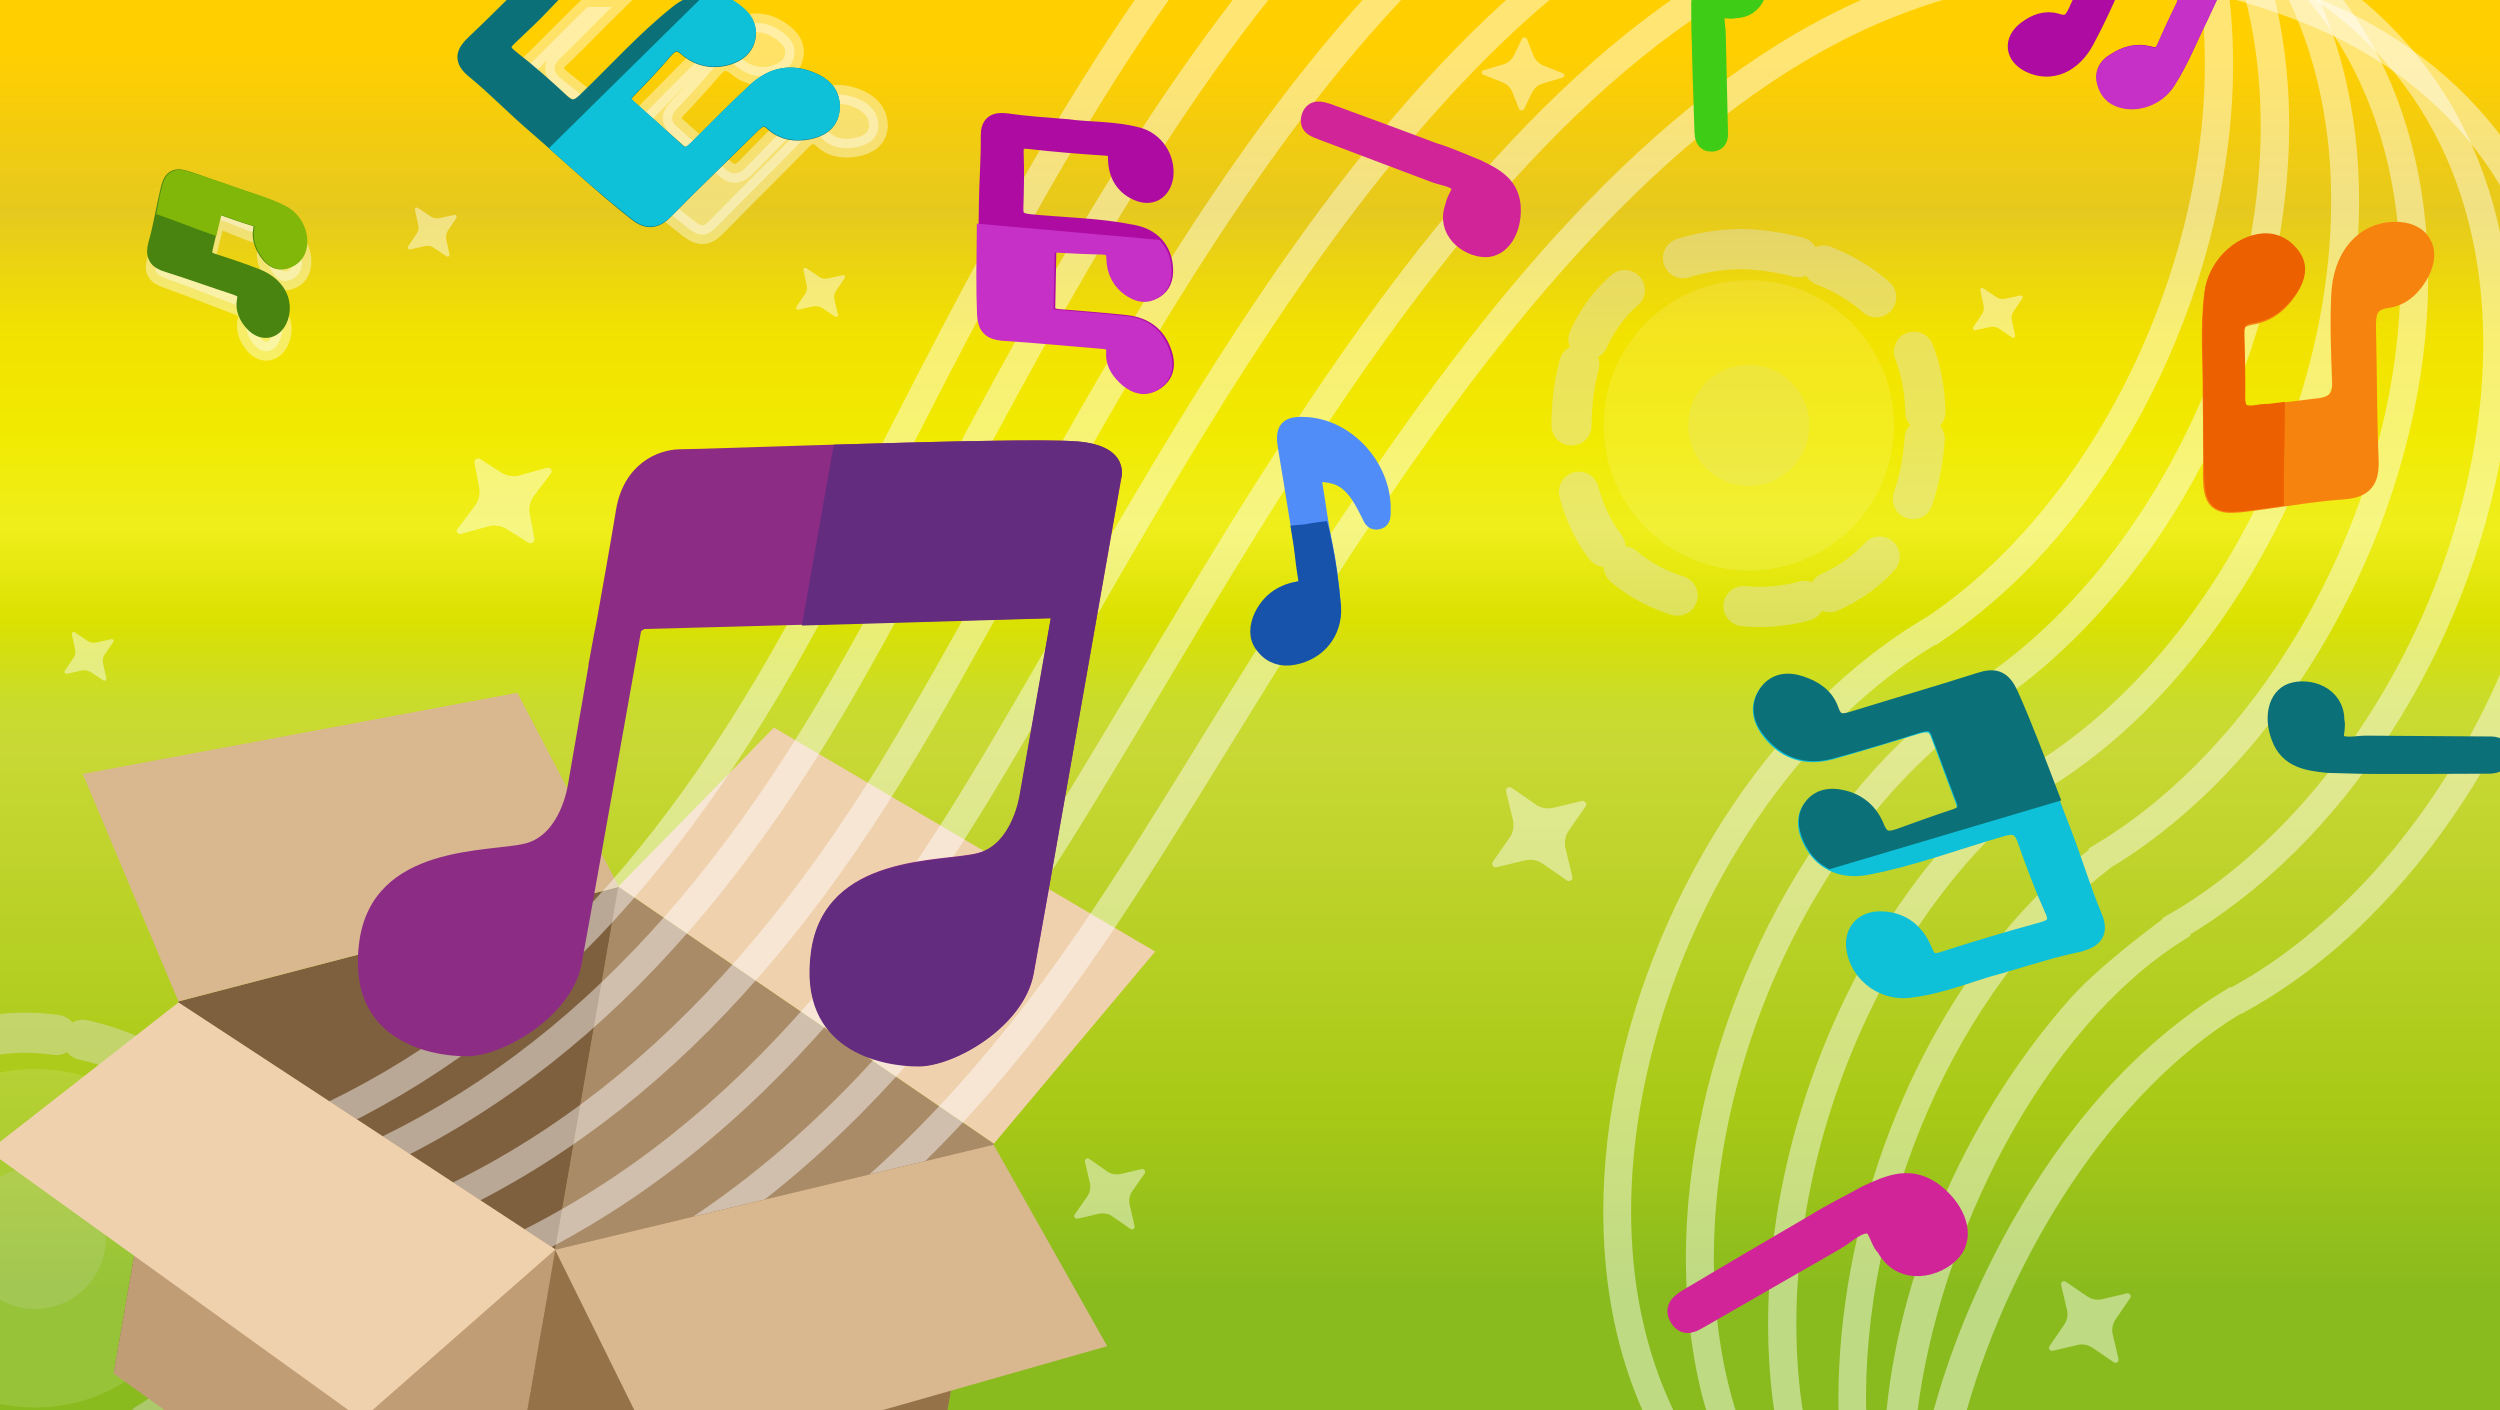 <?xml version="1.0" encoding="utf-8"?>
<!-- Generator: Adobe Illustrator 17.1.0, SVG Export Plug-In . SVG Version: 6.00 Build 0)  -->
<!DOCTYPE svg PUBLIC "-//W3C//DTD SVG 1.1//EN" "http://www.w3.org/Graphics/SVG/1.1/DTD/svg11.dtd">
<svg version="1.1" id="Capa_6" xmlns="http://www.w3.org/2000/svg" xmlns:xlink="http://www.w3.org/1999/xlink" x="0px" y="0px"
	 viewBox="-42.6 0 933.2 526.4" enable-background="new -42.6 0 933.2 526.4" xml:space="preserve">
<rect x="-42.6" y="0" width="933.2" height="526.4" fill="#333333" stroke="none"/>
<g id="Fondo_3_">
	
		<linearGradient id="SVGID_1_" gradientUnits="userSpaceOnUse" x1="184.058" y1="-486.537" x2="184.058" y2="1384.91" gradientTransform="matrix(-0.282 0 0 -0.282 478.722 390.45)">
		<stop  offset="8.672395e-02" style="stop-color:#89BB1E"/>
		<stop  offset="0.213" style="stop-color:#A8C916"/>
		<stop  offset="0.473" style="stop-color:#C9D835"/>
		<stop  offset="0.502" style="stop-color:#C9DC2C"/>
		<stop  offset="0.562" style="stop-color:#DBE100"/>
		<stop  offset="0.626" style="stop-color:#EFEE1C"/>
		<stop  offset="0.694" style="stop-color:#F1EA00"/>
		<stop  offset="0.763" style="stop-color:#F2E200"/>
		<stop  offset="0.85" style="stop-color:#E6C91E"/>
		<stop  offset="0.962" style="stop-color:#FFCF00"/>
	</linearGradient>
	<path fill="url(#SVGID_1_)" d="M-42.6-0.4v528.1h592.4c0.6-0.2,1.2-0.2,1.8-0.1c0.3,0.1,0.6,0.1,0.9,0.1h116.1c0.1,0,0.3,0,0.4,0
		c4.8-0.1,9.6-0.2,14.5-0.3c0.4,0,0.8,0.1,1.2,0.2c1.7,0,3.3,0,5,0c0.3,0,0.6,0,0.8,0.1h205.6V-0.4H-42.6L-42.6-0.4z"/>
</g>
<g opacity="0.4">
	<circle opacity="0.3" fill="#FFFFFF" enable-background="new    " cx="610.2" cy="158.8" r="54.2"/>
	<circle opacity="0.5" fill="#E2E2E1" enable-background="new    " cx="610.2" cy="158.8" r="22.6"/>
	
		<path fill="none" stroke="#E2E2E1" stroke-width="15" stroke-linecap="round" stroke-linejoin="round" stroke-miterlimit="10" stroke-dasharray="23,25,23,10,0,0" d="
		M608.3,93c0,0-63.8-3.1-64.3,65.8c-0.7,68.9,56.9,66.7,66.3,67.6c9.4,1,63.1-0.1,65.8-66.8C678.6,93,608.3,93,608.3,93z"/>
</g>
<path opacity="0.4" fill="#FFFFFF" stroke="#FFFFFF" stroke-width="7" stroke-linecap="round" stroke-miterlimit="10" enable-background="new    " d="
	M44.4,78.7c5.8,2.5,13,4.6,19.6,8.3c4.6,2.5,7.2,8.6,5.7,13.5c-0.8,2.5-2.7,3.8-5,4.3c-2.2,0.4-3.8-0.7-5.2-2.5
	c-2-2.9-3.3-6.1-2.5-9.6c0.7-2.7-0.1-4.1-2.7-5c-4.1-1.4-8.1-3.1-12.3-4.8c-2.9-1.2-4.3-0.4-5,2.5c-1,4.3-2.1,8.7-3.3,13
	c-0.9,3.3,0.2,5.2,3.6,6.4c5.6,1.9,11,4.1,16.5,6.5c7.5,3.3,10.6,9.6,8.1,15.6c-1.9,4.8-6.4,5.7-9.7,1.7c-2.1-2.5-3.3-5.5-2.7-8.6
	c0.9-3.8-0.8-5-3.8-6.1c-8.7-3.3-17.5-6.8-26.2-9.9c-3.8-1.3-5-3.1-3.6-7.2c2.2-6.8,3.6-13.8,5.6-20.6c1.4-5,2.5-5.5,7.4-3.6
	C33.4,74.4,38.3,76.4,44.4,78.7z"/>
<path opacity="0.4" fill="#FFFFFF" stroke="#FFFFFF" stroke-width="7" stroke-linecap="round" stroke-miterlimit="10" enable-background="new    " d="
	M278.9,37.4c-8-3.8-15.2-2.7-21.6,3.6c-7.1,6.8-14.1,13.9-21.1,21.1c-2.3,2.5-4.8,3.8-7.8,1.2c-6.1-5.2-12.2-10.6-18.2-15.9
	c-2.5-2.1-2.5-4.2-0.2-6.7c4.6-4.8,9.1-9.8,13.4-14.8c2.9-3.2,5.1-4.2,9.1-1c4.1,3.5,9.5,4.6,14.8,2.7c3.2-1.1,5.9-3.1,6.5-6.6
	c0.8-3.8-1.2-6.6-4.1-8.8c-6.8-5.2-14.3-4.8-20.9,0.6c-12,9.7-22.4,21.5-33.5,32.3c-3.2,3.1-5.7,3.8-9.1,0.6
	c-6-5.6-12.4-10.9-18.8-15.9c-4-3.1-3.9-5.4-0.3-8.6c6.4-6.1,12.5-12.5,18.7-18.6h-9.1c-0.8,0.8-1.4,1.4-2.2,2.1
	c-7.6,7.5-13.6,13.7-19.8,19.7c-3.6,3.5-4.3,5.9,0.1,9.7c7.8,6.1,14.7,13.3,22.2,19.6c12.5,10.5,24.5,21.5,37.4,31.6
	c4.3,3.3,6.9,3.1,10.7-0.8c10.3-10.7,20.9-20.9,31.1-31.4c2.7-2.9,5.1-4.1,8.6-0.9c3.5,3.2,8,3.6,12.5,2.7c4.3-0.9,7.7-3.1,8-7.7
	C285.3,42.7,283,39.5,278.9,37.4z"/>
<g>
	<path fill="#0B7077" stroke="#0B7077" stroke-width="7" stroke-linecap="round" stroke-miterlimit="10" d="M261.5,31
		c-8-3.9-15.3-2.9-22.1,3.6c-7.4,6.9-14.5,14.1-21.5,21.1c-2.6,2.6-4.9,3.8-8,1.1c-6.1-5.5-12.2-11-18.4-16.4
		c-2.5-2.2-2.6-4.3-0.1-6.9c4.7-4.8,9.4-9.7,13.7-14.8c2.9-3.2,5.2-4.2,9.1-0.9c4.1,3.6,9.6,4.7,15.1,2.9c3.2-1.1,5.9-3,6.6-6.6
		c0.8-3.9-1.2-6.8-4.1-9c-6.8-5.5-14.5-5.2-21.2,0.2c-12.4,9.9-22.9,21.7-34.3,32.6c-3.2,3.1-5.8,3.8-9.4,0.6
		c-6.1-5.7-12.4-11.3-19.1-16.5c-4-3.1-3.9-5.5-0.2-8.8c4.2-4,8.5-8,12.5-12.2h-9.6c-5.7,5.6-10.6,10.5-15.7,15.3
		c-3.8,3.6-4.6,6,0,9.7c7.8,6.4,14.7,13.6,22.4,20.2c12.5,10.8,24.5,22.2,37.6,32.6c4.3,3.6,7.1,3.2,10.8-0.6
		c10.5-10.7,21.3-21,32-31.6c2.9-2.8,5.2-4.2,8.7-0.9c3.6,3.2,8,3.8,12.7,2.9c4.5-0.9,7.8-3,8.3-7.7C267.8,36.2,265.6,33.1,261.5,31
		z"/>
	<path fill="#0EC0D8" stroke="#0EC0D8" stroke-width="7" stroke-linecap="round" stroke-miterlimit="10" d="M167.4,55.2
		c9,8,18,15.9,27.5,23.4c4.3,3.6,7.1,3.2,10.8-0.6c10.5-10.7,21.3-21,32-31.6c2.9-2.8,5.2-4.2,8.7-0.9c3.6,3.2,8,3.8,12.7,2.9
		c4.5-0.9,7.8-3,8.3-7.7c0.3-4.5-1.9-7.8-6-9.7c-8-3.9-15.3-2.9-22.1,3.6c-7.4,6.9-14.5,14.1-21.5,21.1c-2.6,2.6-4.9,3.8-8,1.1
		c-6.1-5.6-12.2-11.2-18.3-16.6c-2.5-2.2-2.6-4.3-0.1-6.9c4.7-4.8,9.4-9.7,13.7-14.8c2.9-3.2,5.2-4.2,9.1-0.9
		c4.1,3.6,9.6,4.7,15.1,2.9c3.2-1.1,5.9-3,6.6-6.6c0.8-3.9-1.1-6.8-4.1-9c-3-2.5-6.4-3.8-9.4-3.9L167.4,55.2z"/>
</g>
<g>
	<path fill="#48840F" stroke="#48840F" stroke-width="7" stroke-linecap="round" stroke-miterlimit="10" d="M43,72.9
		c5.7,2.1,12.6,3.9,19,7.1c4.5,2.2,7.2,7.9,5.9,12.6c-0.7,2.5-2.5,3.8-4.7,4.3c-2.1,0.6-3.7-0.6-5-2.1c-2.1-2.7-3.5-5.7-2.8-9.1
		c0.6-2.6-0.2-3.9-2.7-4.7c-4-1.2-7.9-2.6-11.8-4c-2.8-1-4.1-0.3-4.7,2.7c-0.8,4.2-1.8,8.5-2.8,12.6c-0.8,3.2,0.4,5,3.6,5.9
		c5.4,1.7,10.7,3.5,16.1,5.6c7.2,2.9,10.4,8.7,8.4,14.6c-1.7,4.7-5.9,5.7-9.3,2c-2.1-2.2-3.5-5.1-2.9-8.1c0.8-3.6-1-4.7-3.9-5.7
		c-8.5-2.8-16.8-5.8-25.4-8.5c-3.7-1.1-4.9-2.8-3.8-6.8c1.9-6.6,2.9-13.4,4.5-20c1.1-4.8,2.2-5.4,6.9-3.8
		C32.4,69.2,37.2,70.9,43,72.9z"/>
	<path fill="#80B708" stroke="#80B708" stroke-width="7" stroke-miterlimit="10" d="M27.9,67.7c-4.7-1.6-5.8-1.1-6.9,3.8
		c-0.8,3.3-0.7,2.8-1.3,6.1c5.4,1.9,10.5,4,15.9,5.9c0.6-2.5,0.4-1.3,1-3.8c0.6-2.9,2-3.7,4.7-2.7c3.9,1.4,7.8,2.8,11.8,4
		c2.5,0.8,3.2,2,2.7,4.7c-0.7,3.3,0.7,6.5,2.8,9.1c1.3,1.7,2.9,2.7,5,2.1c2.2-0.6,4-1.9,4.7-4.3c1.3-4.7-1.4-10.4-5.9-12.6
		c-6.4-3.2-13.4-5-19-7.1C37.5,70.9,32.7,69.2,27.9,67.7z"/>
</g>
<path opacity="0.45" fill="#FFFFFF" enable-background="new    " d="M161.6,174.6l-10.1,2.8c-2.3,0.7-4.8,0.3-6.8-0.9l-8.1-5.2
	c-1-0.6-2.3,0.3-2.1,1.4l1.8,9.6c0.4,2.2-0.2,4.6-1.7,6.6l-6.4,8.5c-0.8,1,0.1,2.2,1.3,1.9l10.1-2.8c2.3-0.7,4.8-0.3,6.8,0.9
	l8.3,5.2c1,0.6,2.3-0.3,2.2-1.4l-1.8-9.6c-0.4-2.2,0.2-4.6,1.7-6.6l6.4-8.5C163.7,175.5,162.8,174.3,161.6,174.6z"/>
<path opacity="0.45" fill="#FFFFFF" enable-background="new    " d="M56.5,452.6l-9,2.1c-2.1,0.6-4.3,0.1-6.1-1.2l-7.6-5.2
	c-0.9-0.7-2.1,0.2-1.8,1.2l2.1,9c0.6,2.1,0.1,4.3-1.2,6.1l-5.2,7.6c-0.7,0.9,0.2,2.1,1.2,1.8l9-2.1c2.1-0.6,4.3-0.1,6.1,1.2l7.6,5.2
	c0.9,0.7,2.1-0.2,1.8-1.2l-2.1-9c-0.6-2.1-0.1-4.3,1.2-6.1l5.2-7.6C58.4,453.5,57.5,452.4,56.5,452.6z"/>
<path opacity="0.45" fill="#FFFFFF" enable-background="new    " d="M751.3,482.8l-9,2.1c-2.1,0.6-4.3,0.1-6.1-1.2l-7.6-5.2
	c-0.9-0.7-2.1,0.2-1.8,1.2l2.1,9c0.6,2.1,0.1,4.3-1.2,6.1l-5.2,7.6c-0.7,0.9,0.2,2.1,1.2,1.8l9-2.1c2.1-0.6,4.3-0.1,6.1,1.2l7.6,5.2
	c0.9,0.7,2.1-0.2,1.8-1.2l-2.1-9c-0.6-2.1-0.1-4.3,1.2-6.1l5.2-7.6C753.2,483.7,752.4,482.6,751.3,482.8z"/>
<path opacity="0.45" fill="#FFFFFF" enable-background="new    " d="M383.6,436.4l-7.8,1.8c-1.8,0.4-3.7,0.1-5.2-1l-6.6-4.6
	c-0.8-0.6-1.8,0.1-1.6,1.1l1.8,7.8c0.4,1.8,0.1,3.7-1,5.2l-4.6,6.6c-0.6,0.8,0.1,1.8,1.1,1.6l7.8-1.8c1.8-0.4,3.7-0.1,5.2,1l6.6,4.6
	c0.8,0.6,1.8-0.1,1.6-1.1l-1.8-7.8c-0.4-1.8-0.1-3.7,1-5.2l4.6-6.6C385.1,437.2,384.6,436.2,383.6,436.4z"/>
<path opacity="0.45" fill="#FFFFFF" enable-background="new    " d="M547.8,299l-10.4,2.5c-2.5,0.6-5,0.1-6.9-1.3l-8.8-6.1
	c-1-0.8-2.5,0.2-2.1,1.4l2.5,10.4c0.6,2.5,0.1,5-1.3,6.9l-6.1,8.8c-0.8,1,0.2,2.5,1.4,2.1l10.4-2.5c2.5-0.6,5-0.1,6.9,1.3l8.8,6.1
	c1,0.8,2.5-0.2,2.1-1.4l-2.5-10.4c-0.6-2.5-0.1-5,1.3-6.9l6.1-8.8C550.1,300.2,549.1,298.7,547.8,299z"/>
<path opacity="0.45" fill="#FFFFFF" enable-background="new    " d="M-1.1,238.6l-5.4,1.2c-1.2,0.3-2.6,0.1-3.6-0.7l-4.6-3.1
	c-0.6-0.3-1.2,0.1-1.1,0.8l1.2,5.4c0.3,1.2,0.1,2.6-0.7,3.6l-3.1,4.6c-0.3,0.6,0.1,1.2,0.8,1.1l5.4-1.2c1.2-0.3,2.6,0,3.6,0.7
	L-4,254c0.6,0.3,1.2-0.1,1.1-0.8l-1.2-5.4c-0.3-1.2-0.1-2.6,0.7-3.6l3.1-4.6C0.2,239.2-0.4,238.5-1.1,238.6z"/>
<path opacity="0.45" fill="#FFFFFF" enable-background="new    " d="M272,102.7l-5.4,1.2c-1.2,0.3-2.6,0.1-3.6-0.7l-4.6-3.1
	c-0.6-0.3-1.2,0.1-1.1,0.8l1.2,5.4c0.3,1.2,0.1,2.6-0.7,3.6l-3.1,4.6c-0.3,0.6,0.1,1.2,0.8,1.1l5.4-1.2c1.2-0.3,2.6,0,3.6,0.7
	l4.6,3.1c0.6,0.3,1.2-0.1,1.1-0.8l-1.3-5.4c-0.3-1.2-0.1-2.6,0.7-3.6l3.1-4.6C273.1,103.3,272.6,102.6,272,102.7z"/>
<path opacity="0.45" fill="#FFFFFF" enable-background="new    " d="M127,80.2l-5.4,1.2c-1.2,0.3-2.6,0-3.6-0.7l-4.6-3.1
	c-0.6-0.3-1.2,0.1-1.1,0.8l1.2,5.4c0.3,1.2,0.1,2.6-0.7,3.6l-3.1,4.6c-0.3,0.6,0.1,1.2,0.8,1.1l5.4-1.2c1.2-0.3,2.6-0.1,3.6,0.7
	l4.6,3.1c0.6,0.3,1.2-0.1,1.1-0.8l-1.2-5.4c-0.3-1.2,0-2.6,0.7-3.6l3.1-4.6C128,80.8,127.5,80,127,80.2z"/>
<path opacity="0.45" fill="#FFFFFF" enable-background="new    " d="M711.5,110.3l-5.5,1.2c-1.2,0.3-2.6,0.1-3.7-0.8l-4.6-3.1
	c-0.6-0.3-1.2,0.1-1.1,0.8l1.2,5.5c0.3,1.2,0.1,2.6-0.8,3.7l-3.1,4.6c-0.3,0.6,0.1,1.2,0.8,1.1l5.5-1.2c1.2-0.3,2.6-0.1,3.7,0.8
	l4.6,3.1c0.6,0.3,1.2-0.1,1.1-0.8l-1.2-5.5c-0.3-1.2-0.1-2.6,0.8-3.7l3.1-4.6C712.7,110.8,712.2,110.1,711.5,110.3z"/>
<g opacity="0.4">
	<circle opacity="0.3" fill="#FFFFFF" enable-background="new    " cx="-29.5" cy="462.2" r="63.2"/>
	<circle opacity="0.5" fill="#E2E2E1" enable-background="new    " cx="-29.5" cy="462.2" r="26.4"/>
	
		<path fill="none" stroke="#E2E2E1" stroke-width="15" stroke-linecap="round" stroke-linejoin="round" stroke-miterlimit="10" stroke-dasharray="23,25,23,10,0,0" d="
		M-31.7,385.5c0,0-74.4-3.7-75.2,76.7c-0.8,80.4,66.3,77.7,77.3,78.8c10.9,1.2,73.6-0.1,76.7-77.8C50.4,385.5-31.7,385.5-31.7,385.5
		z"/>
</g>
<polygon fill="#7F603E" points="-0.1,512.4 156,516.5 188.4,331 24,373.8 "/>
<polygon fill="#AA8B68" points="304.2,565.3 155.9,516.5 188.2,330.9 328.4,426.9 "/>
<polygon fill="#D9B78F" points="-11.7,288.9 24,373.8 188.4,331 150.5,258.6 "/>
<polygon fill="#EFD1AE" points="388.6,355.2 246.3,271.6 188.2,330.9 328.4,426.9 "/>
<path opacity="0.45" fill="#FFFFFF" enable-background="new    " d="M540.7,27.3l-7.1-2.8c-1.7-0.7-2.9-1.9-3.6-3.3l-2.6-6.6
	c-0.3-0.8-1.6-0.8-1.9-0.1l-3.1,6.4c-0.8,1.4-2,2.6-3.8,3.1l-7.4,2.2c-0.9,0.3-1,1.3-0.1,1.7l7.1,2.8c1.7,0.7,2.9,1.9,3.6,3.3
	l2.6,6.6c0.3,0.8,1.6,0.8,1.9,0.1l3.1-6.4c0.8-1.4,2-2.6,3.8-3.1l7.4-2.2C541.6,28.6,541.6,27.6,540.7,27.3z"/>
<g>
	<g opacity="0.45">
		<path fill="#FFFFFF" stroke="#FFFFFF" stroke-width="6" stroke-miterlimit="10" d="M818.2,5.7c58.2,23.2,92.4,71,96.7,134.6
			c5.7,87.6-47.8,188.7-121.9,230.2l2.2,3.9c15.7-8.8,30.6-20.2,44-33.6c51.5-50.8,84.7-130.1,80.2-200.7
			c-4.3-65.6-39.7-114.7-99.6-138.6C626.7-75.6,501.7,126.6,410.2,274.3c-16.8,27.3-32.7,53-47.7,74.9
			c-69.8,101.9-148.9,157.6-250.8,173.1c1,1.3,1.8,2.8,2.8,4.1c102.3-15.9,181.5-72.1,251.7-174.6c15.1-22.1,31-47.7,47.8-75
			C504.6,130.3,628.4-70.1,818.2,5.7z"/>
		<path fill="#FFFFFF" stroke="#FFFFFF" stroke-width="6" stroke-miterlimit="10" d="M789.1,372.4c-10.4,6.4-20.3,14.1-29.5,22.5
			c-35.2,32.3-63.8,83-77.3,131.5c1.7,1.3,4.7-0.7,6.4-1c17.1-59.5,54.9-119.6,102.9-149.2L789.1,372.4z"/>
	</g>
	<g opacity="0.45">
		<path fill="#FFFFFF" stroke="#FFFFFF" stroke-width="6" stroke-miterlimit="10" d="M788-20.9c58.5,22.3,93.6,69.6,98.7,132.9
			c7.1,87.5-44.7,189.3-118.1,231.9l2.2,3.9c14.5-8.5,28.2-19.2,40.8-31.6c52.2-51.5,85.4-132.8,79.6-204.6
			C886,46.5,849.9-2.1,789.7-25.1c-194.4-73.8-316,130.2-405,279.3c-16.4,27.4-31.8,53.4-46.5,75.5
			c-66,99.8-141.4,156.3-238.5,175.2c1,1.3,1.8,2.7,2.7,4.1c97.3-19.4,173.1-76.5,239.5-176.9c14.7-22.3,30.2-48.3,46.6-75.7
			C476.6,108.8,597.2-93.5,788-20.9z"/>
		<path fill="#FFFFFF" stroke="#FFFFFF" stroke-width="6" stroke-miterlimit="10" d="M766.8,345.2c-10.6,8-25.6,19.6-34.8,30
			c-35.6,40.4-61.7,95.7-67.4,151.4c0.6-0.1,1,0.4,1.6,1.2c1.2,0,2.5,0,3.8,0c8.3-67.6,47.5-145.6,100.4-179.1L766.8,345.2z"/>
	</g>
	<g opacity="0.45">
		<path fill="#FFFFFF" stroke="#FFFFFF" stroke-width="6" stroke-miterlimit="10" d="M754.7-47.3c58.8,21.3,94.6,68,100.8,131.4
			c8.5,87.3-41.7,190-114.4,233.7l2.2,3.8c13.4-8,26-18.1,37.7-29.5c52.9-52.2,86-135.6,78.8-208.4C853.5,18.4,816.7-29.6,756-51.5
			C560.6-122.3,442.2,83.6,355.8,234c-15.9,27.8-31,53.9-45.3,76.3C248.6,407,177.7,464.1,86.6,486.6c0.9,1.3,1.8,2.7,2.7,4
			C180.7,467.5,252,410,314.2,312.8c14.4-22.5,29.4-48.7,45.4-76.5C445.3,87.3,562.8-116.9,754.7-47.3z"/>
		<path fill="#FFFFFF" stroke="#FFFFFF" stroke-width="6" stroke-miterlimit="10" d="M738.5,319.9c-11.4,8.9-22,19.4-31.6,31.1
			c-38.7,47.3-61.6,114.5-60.2,177c1.4,0,2.9,0,4.3-0.1c-1.8-76.6,33.7-160.3,90.1-204.5L738.5,319.9z"/>
	</g>
	<g opacity="0.45">
		<path fill="#FFFFFF" stroke="#FFFFFF" stroke-width="6" stroke-miterlimit="10" d="M726.4-77.7C785.6-57.3,822-11.3,829.3,51.9
			c9.9,87.2-38.7,190.7-110.6,235.6l2.3,3.8c12.3-7.6,23.9-16.9,34.6-27.5c53.5-53,86.4-138.3,78.1-212.2
			c-7.4-65.1-45-112.5-105.9-133.5C531.3-149.8,416.1,58.1,332.1,209.9c-15.5,28-30.1,54.3-44,77.1
			c-59.4,96.3-128.3,154.2-217.3,178.7c1,1.3,1.9,2.7,2.8,4c89.2-25.1,158.6-83.5,218.2-180.4c14.1-22.7,28.7-49.2,44.2-77.2
			C419.3,61.8,533.3-144.2,726.4-77.7z"/>
		<path fill="#FFFFFF" stroke="#FFFFFF" stroke-width="6" stroke-miterlimit="10" d="M715.9,289.1c-12.5,9.4-24,20.6-34.3,33.3
			c-45.2,54.9-69.4,136-58.7,205.7c1.6,0,3,0,4.6-0.1c-13.2-84.3,25.8-186.1,91.2-235.4L715.9,289.1z"/>
	</g>
	<g opacity="0.45">
		<path fill="#FFFFFF" stroke="#FFFFFF" stroke-width="6" stroke-miterlimit="10" d="M697.6-107.5c59.4,19.4,96.8,64.9,105,128
			c11.3,87.1-35.7,191.2-106.8,237.3l2.5,3.8c11.2-7.1,21.7-15.8,31.6-25.6c54.3-53.6,87-141.1,77.3-216.1
			c-8.5-65-46.8-111.7-108.1-131.7C501.2-176.3,389.5,33.4,307.9,186.5c-15.1,28.2-29.2,54.9-42.8,77.7
			c-56.9,95.6-123.6,154.3-209.9,181c1,1.2,2,2.6,3,3.8c86.5-27.2,153.4-86.4,210.5-182.4c13.6-23,27.9-49.6,42.9-77.9
			C392.7,36.9,503.4-171,697.6-107.5z"/>
		<path fill="#FFFFFF" stroke="#FFFFFF" stroke-width="6" stroke-miterlimit="10" d="M598,528.4c1.6,0,3.1,0,4.7-0.1
			c-2.5-7.9-4.5-16.2-5.9-25c-14.1-86.6,29.4-192.2,99.2-240.5l-2.6-3.7c-13.8,9.6-26.7,21.3-38.1,34.7
			c-47.9,55.6-74.5,139.3-62.9,210.3C593.7,512.6,595.6,520.6,598,528.4z"/>
	</g>
	<g opacity="0.45">
		<path fill="#FFFFFF" stroke="#FFFFFF" stroke-width="6" stroke-miterlimit="10" d="M674.3-132.8c59.9,18.5,97.9,63.3,107,126.5
			c12.7,86.9-32.6,191.9-103.1,239.2l2.5,3.8c10.1-6.8,19.7-14.7,28.8-23.6c55-54.3,87.4-143.8,76.3-219.9
			c-9.5-64.8-48.6-111.1-110.3-130C476.7-198.5,368.3,13.1,289,167.6C274.4,196,260.6,223,247.4,246
			c-54.9,95.9-120,155.3-204.8,183.8c1,1.2,2.1,2.5,3.1,3.8c85.1-29,150.4-89.1,205.5-185.3c13.3-23.2,27.1-50.1,41.7-78.6
			C371.4,16.6,479-193.2,674.3-132.8z"/>
		<path fill="#FFFFFF" stroke="#FFFFFF" stroke-width="6" stroke-miterlimit="10" d="M675.3,234.6c-15.3,9.4-29.7,21.3-42.7,35.1
			c-49.6,52.7-79.8,133.1-72.7,203.5c2,20.1,7,38.5,14.7,55c0.2,0,0.4,0,0.7,0c1.4,0.1,2.9,0.1,4.3,0.1c-8-16.6-13.2-35.2-15.3-55.5
			c-8.9-87.3,40.8-190.2,113.3-234.3L675.3,234.6z"/>
	</g>
</g>
<g>
	<path fill="#F7830F" stroke="#F7830F" stroke-width="7" stroke-linecap="round" stroke-miterlimit="10" d="M783.1,147.5
		c0.1-11.3-1.1-24.6,0.6-37.9c1.2-9.3,9.4-17.8,18.5-18.4c4.7-0.3,8,1.9,10.6,5.6c2.2,3.3,1.3,6.9-0.6,10.3
		c-3.3,5.4-7.9,9.6-14.3,10.6c-4.9,0.8-6.7,2.9-6.4,7.6c0.3,7.8,0.4,15.5,0.3,23.3c0,5.6,2,7.5,7.6,6.7c7.9-1.3,15.9-2.2,23.9-3.2
		c6.1-0.8,8.5-3.9,8.1-10.1c-0.4-10.5-0.8-21.1-0.3-31.7c0.6-14.5,8.7-23.9,20.3-24c9.4-0.1,13.8,6.6,9.5,15.1
		c-2.6,5.1-6.8,9.4-12.5,10.1c-6.8,1-7.6,4.8-7.6,10.4c0.4,16.6,0.3,33.3,1,50c0.2,7.1-1.7,10.4-9.6,11c-12.7,0.9-25.2,3.3-38,4.8
		c-9.1,1-10.8-0.6-11-9.8C783.4,168.4,783.3,158.9,783.1,147.5z"/>
	<path fill="#ED6000" stroke="#ED6000" stroke-width="7" stroke-miterlimit="10" d="M783.7,177.5c0.2,9.4,1.7,10.8,11,9.8
		c6.5-0.7,5.4-0.7,11.7-1.6c-0.1-10.7,0.4-21.1,0.4-31.7c-4.6,0.6-2.5-0.1-7.2,0.7c-5.5,0.8-7.7-1.1-7.6-6.7
		c0.1-7.8-0.1-15.5-0.3-23.3c-0.1-4.8,1.4-6.9,6.4-7.6c6.4-1,10.9-5.2,14.3-10.6c2-3.3,2.9-6.8,0.6-10.3c-2.5-3.6-5.9-5.8-10.6-5.6
		c-9.1,0.7-17.3,9.1-18.5,18.4c-1.7,13.4-0.4,26.7-0.6,37.9C783.3,158.7,783.3,168,783.7,177.5z"/>
</g>
<path fill="#3FCC17" stroke="#3FCC17" stroke-width="7" stroke-linecap="round" stroke-miterlimit="10" d="M592.2,1.4
	c0.4-5.9,0.9-11.5,7.5-14.2c5.9-2.3,11.7-1.2,13.3,2.9c2,5-0.3,13.2-8,13.2c-2.5,0.8-5.9-1.4-7,1.8c-0.8,2.2,0.1,5.1,0.1,7.8
	c0.2,11.9,0.6,23.9,0.8,35.7c0.1,2,0.3,4.3-2.5,4.5c-2.7,0.1-2.9-2.1-3-4.1c-0.3-11.2-0.8-22.5-1-33.7C592.2,10.6,592.2,6,592.2,1.4
	z"/>
<g>
	<path fill="#AD0BA1" stroke="#AD0BA1" stroke-width="7" stroke-linecap="round" stroke-miterlimit="10" d="M356,48
		c7.6,1.1,16.9,0.6,26,3c6.4,1.7,10.6,8,9.9,14.7c-0.8,5.5-4.9,8-9.9,5.7c-5.2-2.3-7.5-6.9-7.5-12.3c0-3.5-1.2-4.3-4.3-4.5
		c-9.6-0.6-19.2-1.4-28.8-2.5c-4-0.4-5.5,0.8-5.4,4.9c0.3,6.9,0.1,13.8-0.1,20.7c-0.1,4,1.6,5.2,5.4,5.7c12.9,1.3,26,1.4,38.9,4
		c7,1.3,11.4,6,11.6,13.2c0.1,2.9-0.7,5.8-3.5,7.4c-2.7,1.4-5.2,0.9-7.6-0.6c-4.1-2.5-6.4-6.5-6.2-11c0-4.3-1.9-5.2-5.5-5.2
		c-5.6-0.1-11.3-0.3-16.7-0.7c-2.8-0.1-4.1,1.1-4.1,3.8c-0.1,6.8-0.3,13.5-0.4,20.3c-0.1,3.2,2.1,4.1,5,4.3
		c8.3,0.7,16.6,1.3,24.8,2.2c7.6,0.8,12.2,4.9,14.1,11.9c1,3.7,0.2,6.9-2.9,9c-3.2,2.2-6.5,1.2-9.4-1c-3.1-2.5-5.2-5.7-5-9.6
		c0.2-4.1-1.9-4.8-5.2-5c-12.3-1-24.5-2.1-36.9-3c-4.3-0.3-5.9-1.8-6.1-6.5c-0.6-13.7,0-27.3,0.1-41c0.1-8.3,0.8-16.6,0.7-24.9
		c-0.1-4.8,2-5.7,6.1-5.2C339.9,46.8,347.1,47.3,356,48z"/>
	<path fill="#C630C6" stroke="#C630C6" stroke-width="7" stroke-linecap="round" stroke-miterlimit="10" d="M325.5,87.3
		c-0.1,9.9-0.3,20,0.1,29.9c0.2,4.6,1.8,6.1,6.1,6.5c12.3,0.8,24.6,2,36.9,3c3.3,0.2,5.5,1,5.2,5s2,7,5,9.6c2.9,2.3,6.1,3.3,9.4,1
		c3.1-2.1,3.9-5.5,2.9-9c-1.9-7-6.5-11.3-14.1-11.9c-8.3-0.9-16.5-1.6-24.8-2.2c-2.9-0.2-5-1-5-4.3c0.1-6.8,0.3-13.5,0.4-20.3
		c0.1-2.7,1.4-3.9,4.1-3.8c5.6,0.3,11.2,0.6,16.7,0.7c3.6,0.1,5.5,1,5.5,5.2c0.1,4.5,2.1,8.5,6.2,11c2.5,1.6,5.1,2.1,7.6,0.6
		c2.8-1.6,3.6-4.3,3.5-7.4c-0.1-3.2-1-5.9-2.7-8L325.5,87.3z"/>
</g>
<g>
	<path fill="#0EC0D8" stroke="#0EC0D8" stroke-width="7" stroke-linecap="round" stroke-miterlimit="10" d="M703.6,360
		c-9.9,2.5-21.3,7.6-33.8,9c-8.7,1-17.3-4.8-19.4-13.4c-1.8-7,2.1-12.3,9.6-11.9c7.6,0.3,12.7,4.8,15.3,11.5
		c1.8,4.2,3.8,4.7,7.6,3.5c12.3-4,24.5-7.6,36.9-11c5.1-1.4,6.5-3.7,4.1-8.7c-3.8-8.5-7-17.1-10.1-25.9c-1.8-5-4.6-5.7-9.4-4.3
		c-16.6,4.8-33,11-50.2,14.3c-9.4,1.8-17.1-1.8-20.9-10.6c-1.6-3.6-2-7.5,0.7-10.9c2.6-3.1,6.1-3.7,9.8-3c6.4,1,11,4.9,13.2,10.6
		c2.1,5.4,4.9,5.6,9.4,3.9c6.9-2.6,14.1-5,21.1-7.4c3.6-1.2,4.6-3.3,3.3-6.8c-3.2-8.5-6.2-16.9-9.5-25.4c-1.6-4-4.7-4.1-8.4-3
		c-10.6,3.2-21.3,6.5-31.9,9.5c-9.8,2.7-17.5-0.1-23.2-7.9c-2.9-4.1-3.6-8.5-0.9-12.6c2.9-4.3,7.4-4.7,12.2-3.3
		c5,1.6,9.3,4.3,10.9,9.4c1.8,5.1,4.8,5,8.9,3.8c15.7-4.9,31.6-9.5,47.4-14.5c5.7-1.8,8.3-0.7,10.8,5c7.5,16.7,13.4,34,20.1,51.1
		c4,10.3,7.1,21,11.4,31.2c2.5,5.9,0.3,8-5,9.6C724.1,353.7,715,356.7,703.6,360z"/>
	<path fill="#0B7077" stroke="#0B7077" stroke-width="7" stroke-linecap="round" stroke-miterlimit="10" d="M722.2,296.5
		c-4.8-12.5-9.4-24.9-14.8-37c-2.6-5.7-5.2-6.8-10.8-5c-15.6,5-31.6,9.6-47.4,14.5c-4.2,1.3-7.1,1.4-8.9-3.8
		c-1.7-5-5.9-7.8-10.9-9.4c-4.7-1.6-9.3-1.1-12.2,3.3c-2.7,4.1-2.1,8.7,0.9,12.6c5.8,7.8,13.6,10.7,23.2,7.9
		c10.6-2.9,21.3-6.1,31.9-9.5c3.7-1.1,6.8-1.2,8.4,3c3.2,8.5,6.2,16.9,9.5,25.4c1.2,3.5,0.1,5.6-3.3,6.8c-7,2.3-14.2,4.9-21.1,7.4
		c-4.5,1.6-7.4,1.3-9.4-3.9c-2.3-5.6-6.8-9.5-13.2-10.6c-3.8-0.7-7.4-0.1-9.8,3c-2.7,3.3-2.2,7.1-0.7,10.9c1.7,4,4.1,6.8,7.1,8.6
		L722.2,296.5z"/>
</g>
<path fill="#D12498" stroke="#D12498" stroke-width="7" stroke-linecap="round" stroke-miterlimit="10" d="M508.7,63
	c6.6,3.2,12.9,6.4,12.9,15.4c0,7.8-4,14.1-9.7,14.1c-6.7-0.1-15.1-6.6-11.5-15.5c0.2-3.1,4.3-6.1,1.2-9c-2.2-2-5.9-2.2-9.1-3.5
	c-13.9-5.2-28-10.6-41.8-15.8c-2.2-0.9-5.1-1.6-4-5c1.1-3.3,3.8-2.3,6.2-1.6c13.2,4.8,26.4,9.7,39.7,14.7
	C498.2,58.5,503.4,60.9,508.7,63z"/>
<path fill="#D12498" stroke="#D12498" stroke-width="7" stroke-linecap="round" stroke-miterlimit="10" d="M654.1,446
	c8.7-4,16.8-7.8,26-0.3c7.8,6.5,10.8,15.5,6.1,21.2c-5.6,6.6-19,9.7-24.9-1.3c-3-2.8-2.7-9.4-8-8.6c-3.9,0.7-7.1,4.1-10.8,6.2
	c-16.7,9.6-33.5,19.2-50.1,28.8c-2.8,1.6-5.9,3.8-8.3-0.1c-2.3-3.8,0.8-5.8,3.6-7.5c15.6-9.3,31.3-18.5,47.1-27.7
	C641,452.8,647.7,449.6,654.1,446z"/>
<g>
	<path fill="#508DF9" stroke="#508DF9" stroke-width="7" stroke-linecap="round" stroke-miterlimit="10" d="M445.5,159.2
		c15.4,1.3,28.2,16.3,27.5,31.9c0,1.2,0.1,2.7-1.2,3c-1.9,0.6-2.2-1.2-2.8-2.3c-2.6-5-4.9-9.9-9.7-13c-2.2-1.4-4.6-2-7.4-2.3
		c-3.7-0.4-5,1-4.3,4.7c1.2,6.9,2,14.1,3.5,21c1.6,7.9,2.7,15.9,3.3,24c0.7,8.6-4.9,15.4-13.3,16.9c-4,0.8-7.6-0.3-10-3.6
		c-2.6-3.1-2.1-6.7-0.6-10c2.3-5,6.6-8.1,11.7-9c4.2-0.8,4.1-2.5,3.6-5.9c-2.8-15.7-5.1-31.4-7.8-47.2
		C436.7,160.1,438.1,158.7,445.5,159.2z"/>
	<path fill="#1753AA" stroke="#1753AA" stroke-width="7" stroke-linecap="round" stroke-miterlimit="10" d="M450.7,201.1
		c-0.1-0.3-0.3-2.5-0.4-2.8c-2.5,0.3-4.6,0.9-7.1,1.1c0.8,4.6,1.2,10.1,2,14.9c0.7,3.8,0.7,5.6-3.8,6.4c-5.5,1-9.9,4.2-12.5,9.6
		c-1.6,3.6-2.1,7.4,0.6,10.6c2.7,3.5,6.5,4.6,10.7,3.8c8.9-1.7,14.8-8.8,14.3-18.1C453.7,218,452.6,209.5,450.7,201.1z"/>
</g>
<g>
	<path fill="#AD0BA1" stroke="#AD0BA1" stroke-width="7" stroke-linecap="round" stroke-miterlimit="10" d="M778.2,6.1
		c-3.6,7.1-7,16.1-12.2,24.1c-3.6,5.5-11.5,8.5-17.5,6c-3-1.2-4.5-3.8-5-6.8c-0.4-2.9,1.2-4.8,3.6-6.2c3.8-2.5,8-3.7,12.4-2.5
		c3.3,1,5.1,0.2,6.5-2.9c2.2-5,4.6-10,7-15.1c1.8-3.6,1-5.5-2.8-6.6c-5.5-1.7-10.8-3.6-16.3-5.5c-4.1-1.4-6.6-0.1-8.4,3.9
		c-3,6.9-6.1,13.6-9.7,20.3c-4.8,9.1-12.9,12.5-20.5,8.9c-6-2.8-6.7-8.5-1.3-12.5c3.3-2.5,7.1-3.9,11-2.7c4.7,1.6,6.4-0.7,8-4.3
		c4.9-10.8,10-21.4,14.9-32.2c2-4.7,4.3-6.1,9.6-4c8.4,3.5,17.2,5.7,25.8,8.7c6.2,2.2,6.8,3.7,4,9.7C784.4-7.3,781.7-1.3,778.2,6.1z
		"/>
	<path fill="#C630C6" stroke="#C630C6" stroke-width="7" stroke-linecap="round" stroke-miterlimit="10" d="M787.2-13.2
		c2.7-6,2.2-7.4-4-9.7c-4.3-1.4-8.7-2.9-12.9-4.3c-3.2,6.8-6.6,13.6-9.8,20.4c3.2,1.1,6.4,2,9.6,3.1c3.8,1.2,4.6,3.1,2.8,6.6
		c-2.5,5-4.8,9.9-7,15.1c-1.3,3.1-3.1,3.9-6.5,2.9c-4.3-1.3-8.6-0.1-12.4,2.5c-2.3,1.4-4,3.6-3.6,6.2c0.6,3.1,2,5.6,5,6.8
		c6,2.5,13.9-0.3,17.5-6c5.1-8,8.6-16.8,12.2-24.1C781.5-1,784.3-7,787.2-13.2z"/>
</g>
<path fill="#0B7077" stroke="#0B7077" stroke-width="7" stroke-linecap="round" stroke-miterlimit="10" d="M826.2,285
	c-7.2-0.8-14.4-1.6-17.5-9.9c-2.8-7.4-1.1-14.7,4.1-16.6c6.2-2.2,16.4,1,16.2,10.6c1,3-2,7.4,2,8.9c2.9,1,6.5,0.1,9.7,0.1
	c14.9,0.1,29.9,0.2,44.7,0.3c2.5,0,5.5-0.3,5.5,3.3c0.1,3.5-2.8,3.6-5.2,3.6c-14.1,0.1-28.2,0.1-42.3,0.1
	C837.6,285.4,831.8,285.1,826.2,285z"/>
<g>
	<path fill="#8D2C84" d="M375.9,178.9c0,0,4-12.3-16.2-14.1c-20.2-1.8-140.3,3-148.5,2.9c-8.3,0.1-21.1,5.5-23.9,22.9
		c-1.6,10-4.8,27.7-7.1,40.8l0,0l-1.2,6.1c-1.2,6.6-2,10.9-2,10.9l0.1-0.1l-7.7,44.6c0,0-2.6,18.4-15.7,21.9
		c-13.2,3.5-57.2-0.1-62.2,36.8c-5,36.9,26.5,42.7,40.1,42.7s39.3-14.9,42.9-34.5c2.2-11.6,13.4-74.9,22.2-124.2l1.2-0.8l151.8-4.1
		l-11.5,65.8c0,0-2.6,18.4-15.7,21.9c-13.2,3.5-57.2-0.1-62.2,36.8c-5,36.9,26.5,42.7,40.1,42.7c13.6,0,39.3-14.9,42.9-34.5
		C346.8,344.3,375.9,178.9,375.9,178.9"/>
	<path fill="#642C7E" d="M359.8,164.8c-11.3-1-54.3,0.1-91.2,1.2l-11.9,67.5l92.9-2.7L338,296.7c0,0-2.6,18.4-15.7,21.9
		c-13,3.6-57.2-0.1-62.2,36.8s26.5,42.7,40.1,42.7s39.3-14.9,42.9-34.5c3.8-19.4,32.7-184.8,32.7-184.8S379.9,166.5,359.8,164.8"/>
</g>
<polygon fill="#967249" points="164.6,466.5 138.9,612.9 304.2,565.9 328.3,427.3 "/>
<polygon fill="#D9B78F" points="164.6,466.5 205.6,549.5 370.7,502.5 328.3,427.3 "/>
<polygon fill="#C09D74" points="-0.2,512.7 139.1,612.8 164.7,466.4 24,374.2 "/>
<polygon fill="#EFD1AE" points="-46.9,429.6 92.4,529.9 164.7,466.4 24,374.2 "/>
</svg>
